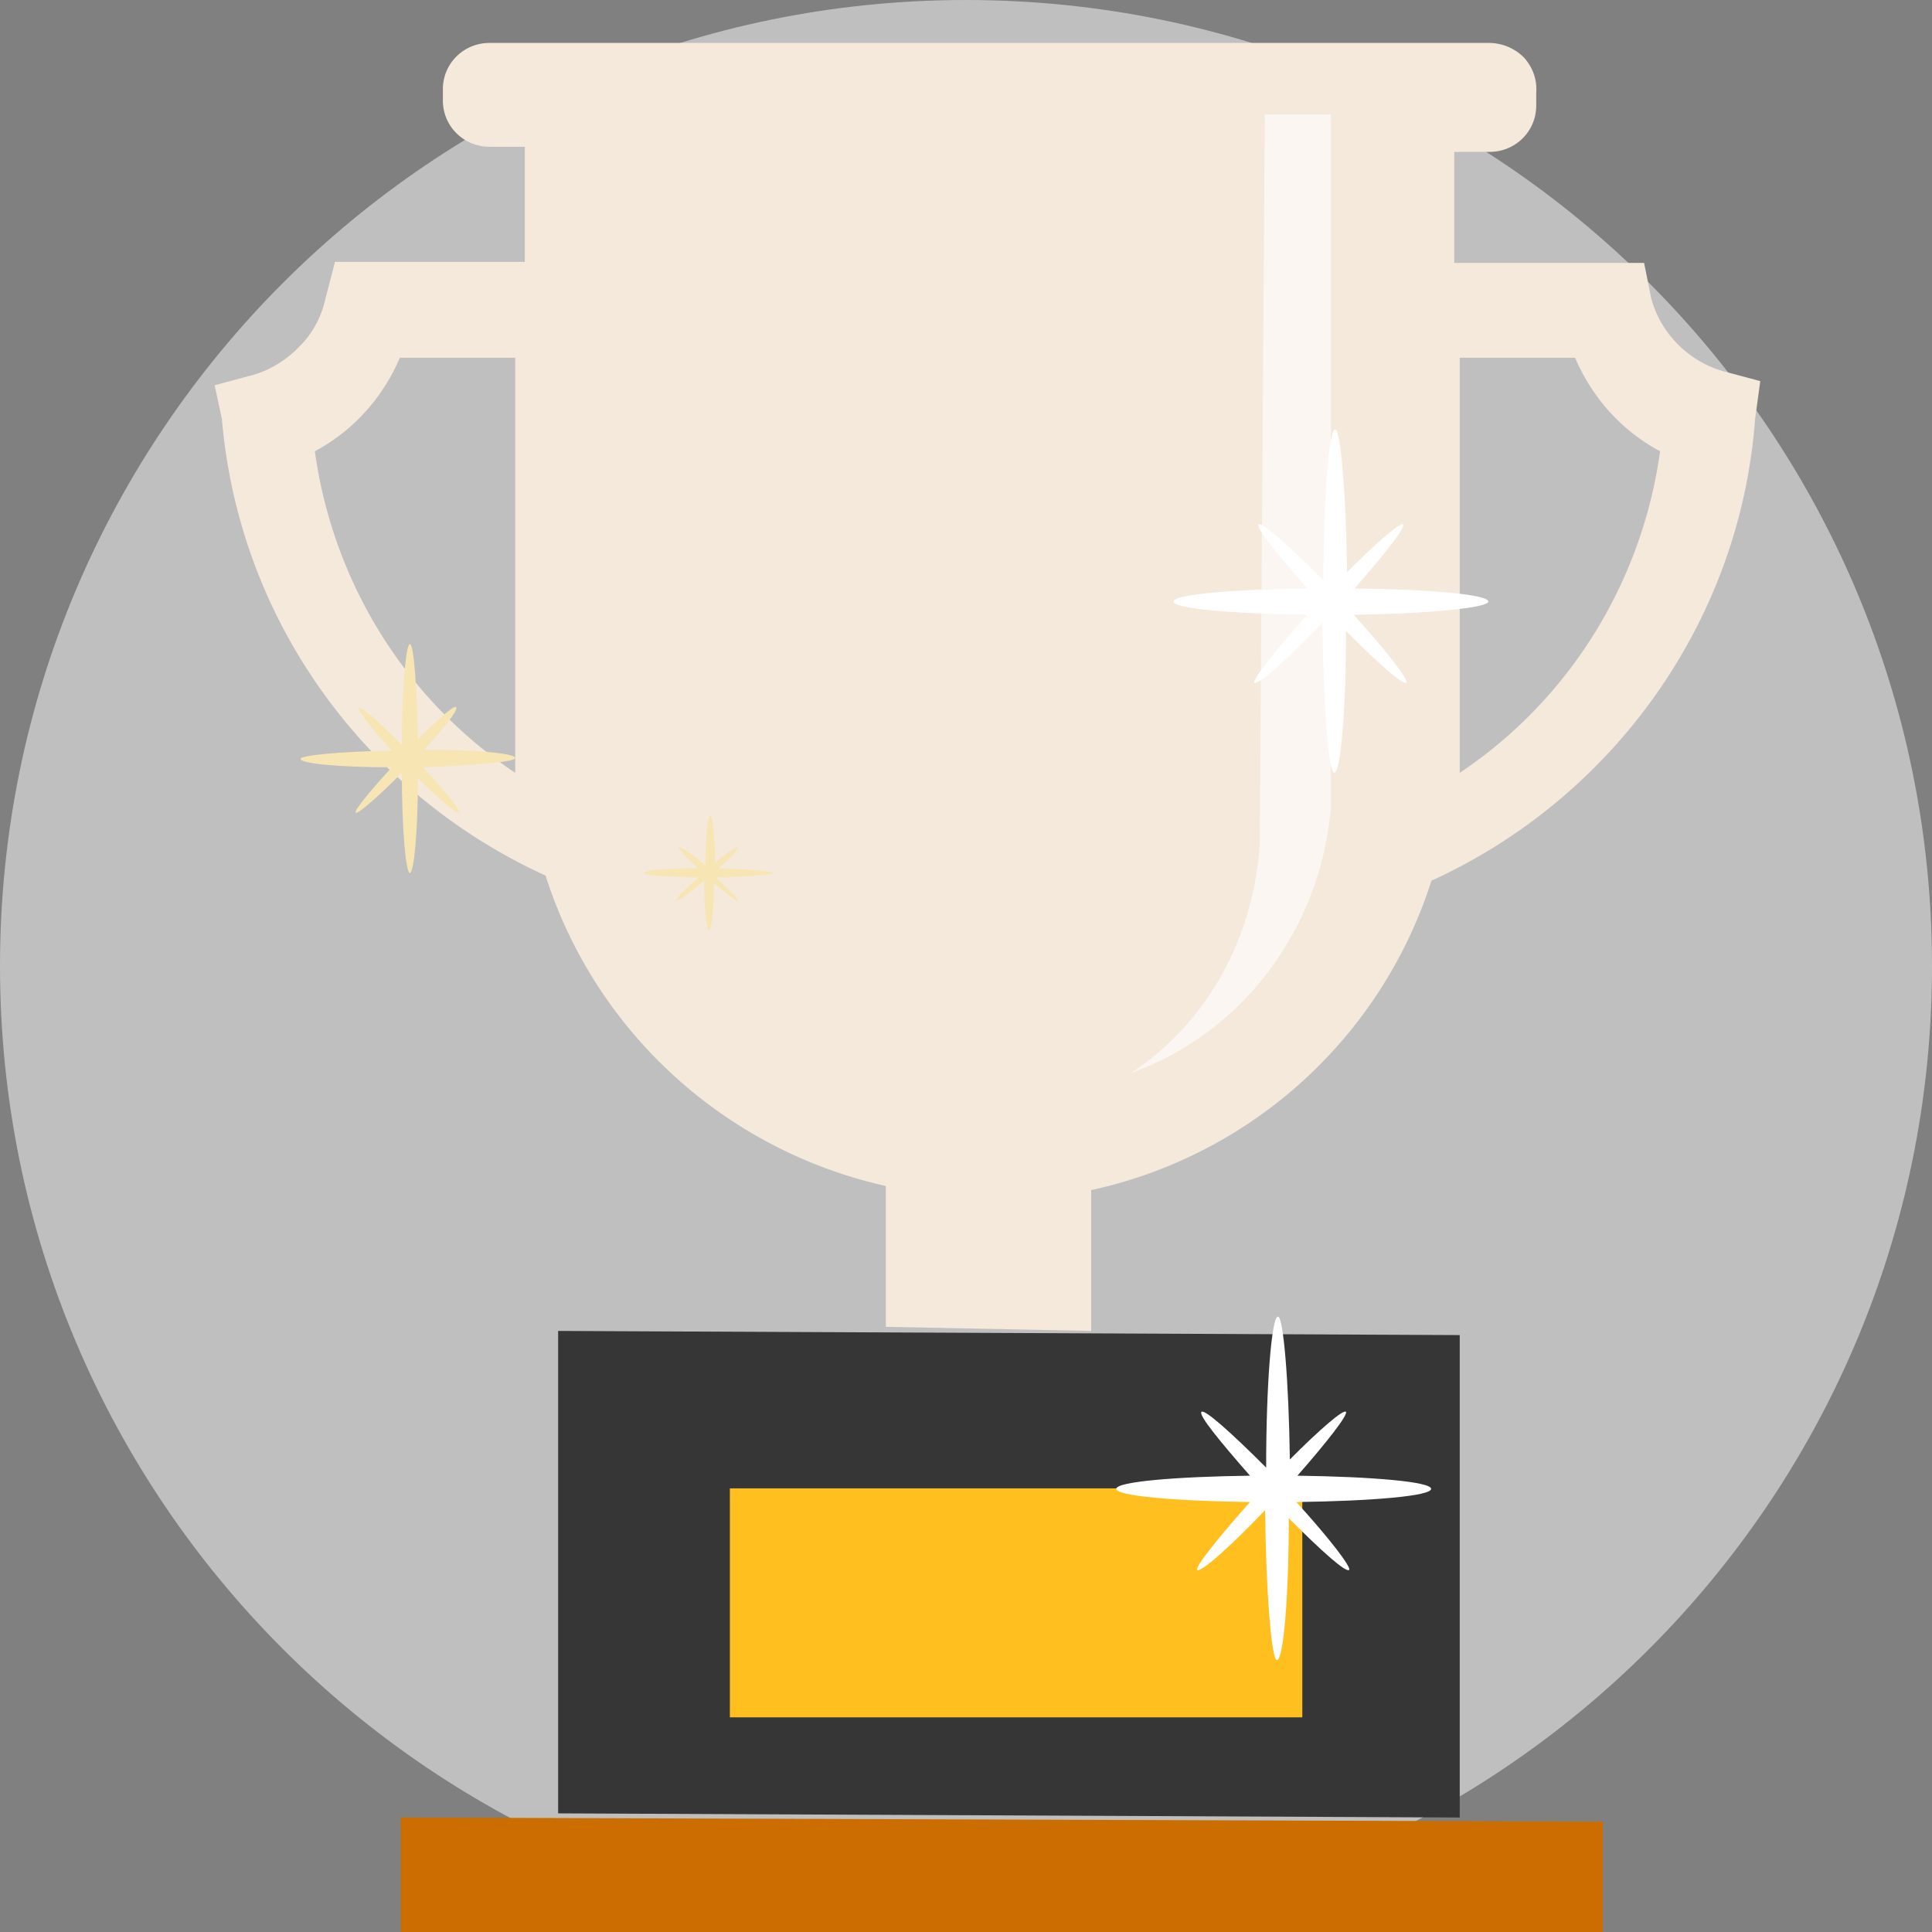 <svg width="135" height="135" viewBox="0 0 135 135" xmlns="http://www.w3.org/2000/svg">
    <rect x="0" y="0" width="135" height="135" fill="#808080" stroke="none"/>
    <g fill="none" fill-rule="evenodd">
        <path d="M0 67.5C0 30.221 30.22 0 67.5 0S135 30.221 135 67.5c0 37.279-30.22 67.5-67.5 67.5S0 104.779 0 67.5" fill="#FFF" opacity=".498"/>
        <path d="M115.752 48.467c3.986-5.675 6.378-12.283 6.886-19.178L123 26.63l-2.682-.718c-2.392-.718-4.276-2.658-4.929-5.028l-.507-2.514h-13.265v-7.757h2.465c1.812 0 3.262-1.437 3.262-3.233V6.52c.072-.934-.218-1.796-.87-2.514A3.468 3.468 0 0 0 104.009 3h-69.8c-1.813 0-3.263 1.437-3.263 3.232v.79c0 1.796 1.45 3.233 3.262 3.233h2.464v8.044H23.408l-.652 2.514c-.29 1.293-.87 2.442-1.812 3.376a7.332 7.332 0 0 1-3.262 2.011L15 26.92l.507 2.37a38.26 38.26 0 0 0 6.959 18.962 39.043 39.043 0 0 0 15.656 12.93c3.48 10.917 12.54 19.177 23.775 21.691v9.84L76.248 93v-9.84a32.116 32.116 0 0 0 23.775-21.62 39.02 39.02 0 0 0 15.729-13.073zM102 25h8.06c1.203 2.8 3.253 5.097 5.94 6.532-1.273 9.188-6.364 17.371-14 22.468V25zM36 54c-7.636-5.097-12.727-13.28-14-22.468 2.687-1.435 4.737-3.732 5.94-6.532H36v29z" fill="#F4E9DB" fill-rule="nonzero"/>
        <path fill="#363636" fill-rule="nonzero" d="M39 93v33.71l63 .29V93.29z"/>
        <path fill="#CB6D00" fill-rule="nonzero" d="M28 127v8h84v-7.712z"/>
        <path d="M104 42.035c0-.495-4.068-.85-9.342-.92 2.11-2.407 3.54-4.248 3.39-4.46-.15-.213-1.808 1.203-3.918 3.327-.075-5.451-.452-9.982-.829-9.982-.452 0-.828 4.814-.828 10.549-2.411-2.407-4.295-4.107-4.52-3.894-.227.212 1.28 2.053 3.39 4.46-5.275.07-9.343.425-9.343.92 0 .496 4.068.85 9.342.92-2.26 2.55-3.842 4.532-3.691 4.744.226.213 2.26-1.557 4.746-4.177.076 5.876.452 10.478.829 10.478.452 0 .829-4.319.829-9.912 2.26 2.266 3.993 3.824 4.219 3.611.15-.212-1.432-2.265-3.692-4.743 5.35-.071 9.418-.496 9.418-.92z" fill="#FFF"/>
        <path d="M88.025 58.84 88.381 8H93v48.405c-.355 4.206-1.848 8.117-4.335 11.438C86.178 71.163 82.838 73.598 79 75c5.401-3.542 8.67-9.593 9.025-16.16z" fill="#FFF" fill-rule="nonzero" opacity=".6"/>
        <path fill="#FFBF1E" fill-rule="nonzero" d="M51 104h40v16H51z"/>
        <path d="M100 104.035c0-.495-4.068-.85-9.342-.92 2.11-2.407 3.54-4.248 3.39-4.46-.15-.213-1.808 1.203-3.918 3.327-.075-5.451-.452-9.982-.829-9.982-.452 0-.828 4.814-.828 10.549-2.411-2.407-4.295-4.107-4.52-3.894-.227.212 1.28 2.053 3.39 4.46-5.275.07-9.343.425-9.343.92 0 .496 4.068.85 9.342.92-2.26 2.55-3.842 4.532-3.691 4.744.226.213 2.26-1.557 4.746-4.177.076 5.876.452 10.478.829 10.478.452 0 .829-4.319.829-9.912 2.26 2.266 3.993 3.824 4.219 3.611.15-.212-1.432-2.265-3.692-4.743 5.35-.071 9.418-.425 9.418-.92z" fill="#FFF"/>
        <path d="M36 52.968c0-.324-2.734-.583-6.379-.583 1.472-1.555 2.454-2.85 2.243-2.98-.14-.13-1.261.842-2.663 2.267-.07-3.627-.28-6.672-.56-6.672-.281 0-.562 3.239-.562 7.06-1.542-1.619-2.943-2.785-3.014-2.59-.07.194.842 1.36 2.314 2.98-3.575.064-6.379.323-6.379.582 0 .324 2.734.583 6.379.583-1.543 1.685-2.664 3.045-2.524 3.174.14.13 1.542-1.1 3.224-2.785 0 3.951.28 6.996.561 6.996.28 0 .56-2.85.56-6.607 1.543 1.49 2.735 2.526 2.875 2.396.14-.13-.911-1.425-2.524-3.174 3.715-.13 6.449-.388 6.449-.647zM54 61c0-.129-1.682-.258-3.785-.323.925-.774 1.43-1.419 1.346-1.483-.084-.065-.757.387-1.598 1.096 0-1.806-.169-3.29-.337-3.29s-.336 1.613-.336 3.484c-.926-.839-1.767-1.355-1.85-1.29-.085.064.504.71 1.345 1.483-2.187 0-3.785.13-3.785.323 0 .194 1.682.258 3.785.323-.925.838-1.598 1.483-1.514 1.612.084.065.925-.516 1.935-1.419 0 1.936.168 3.484.336 3.484s.337-1.42.337-3.29c.925.774 1.598 1.29 1.682 1.225.084-.064-.589-.71-1.514-1.612C52.317 61.258 54 61.129 54 61z" fill="#F7E6B4"/>
    </g>
</svg>
